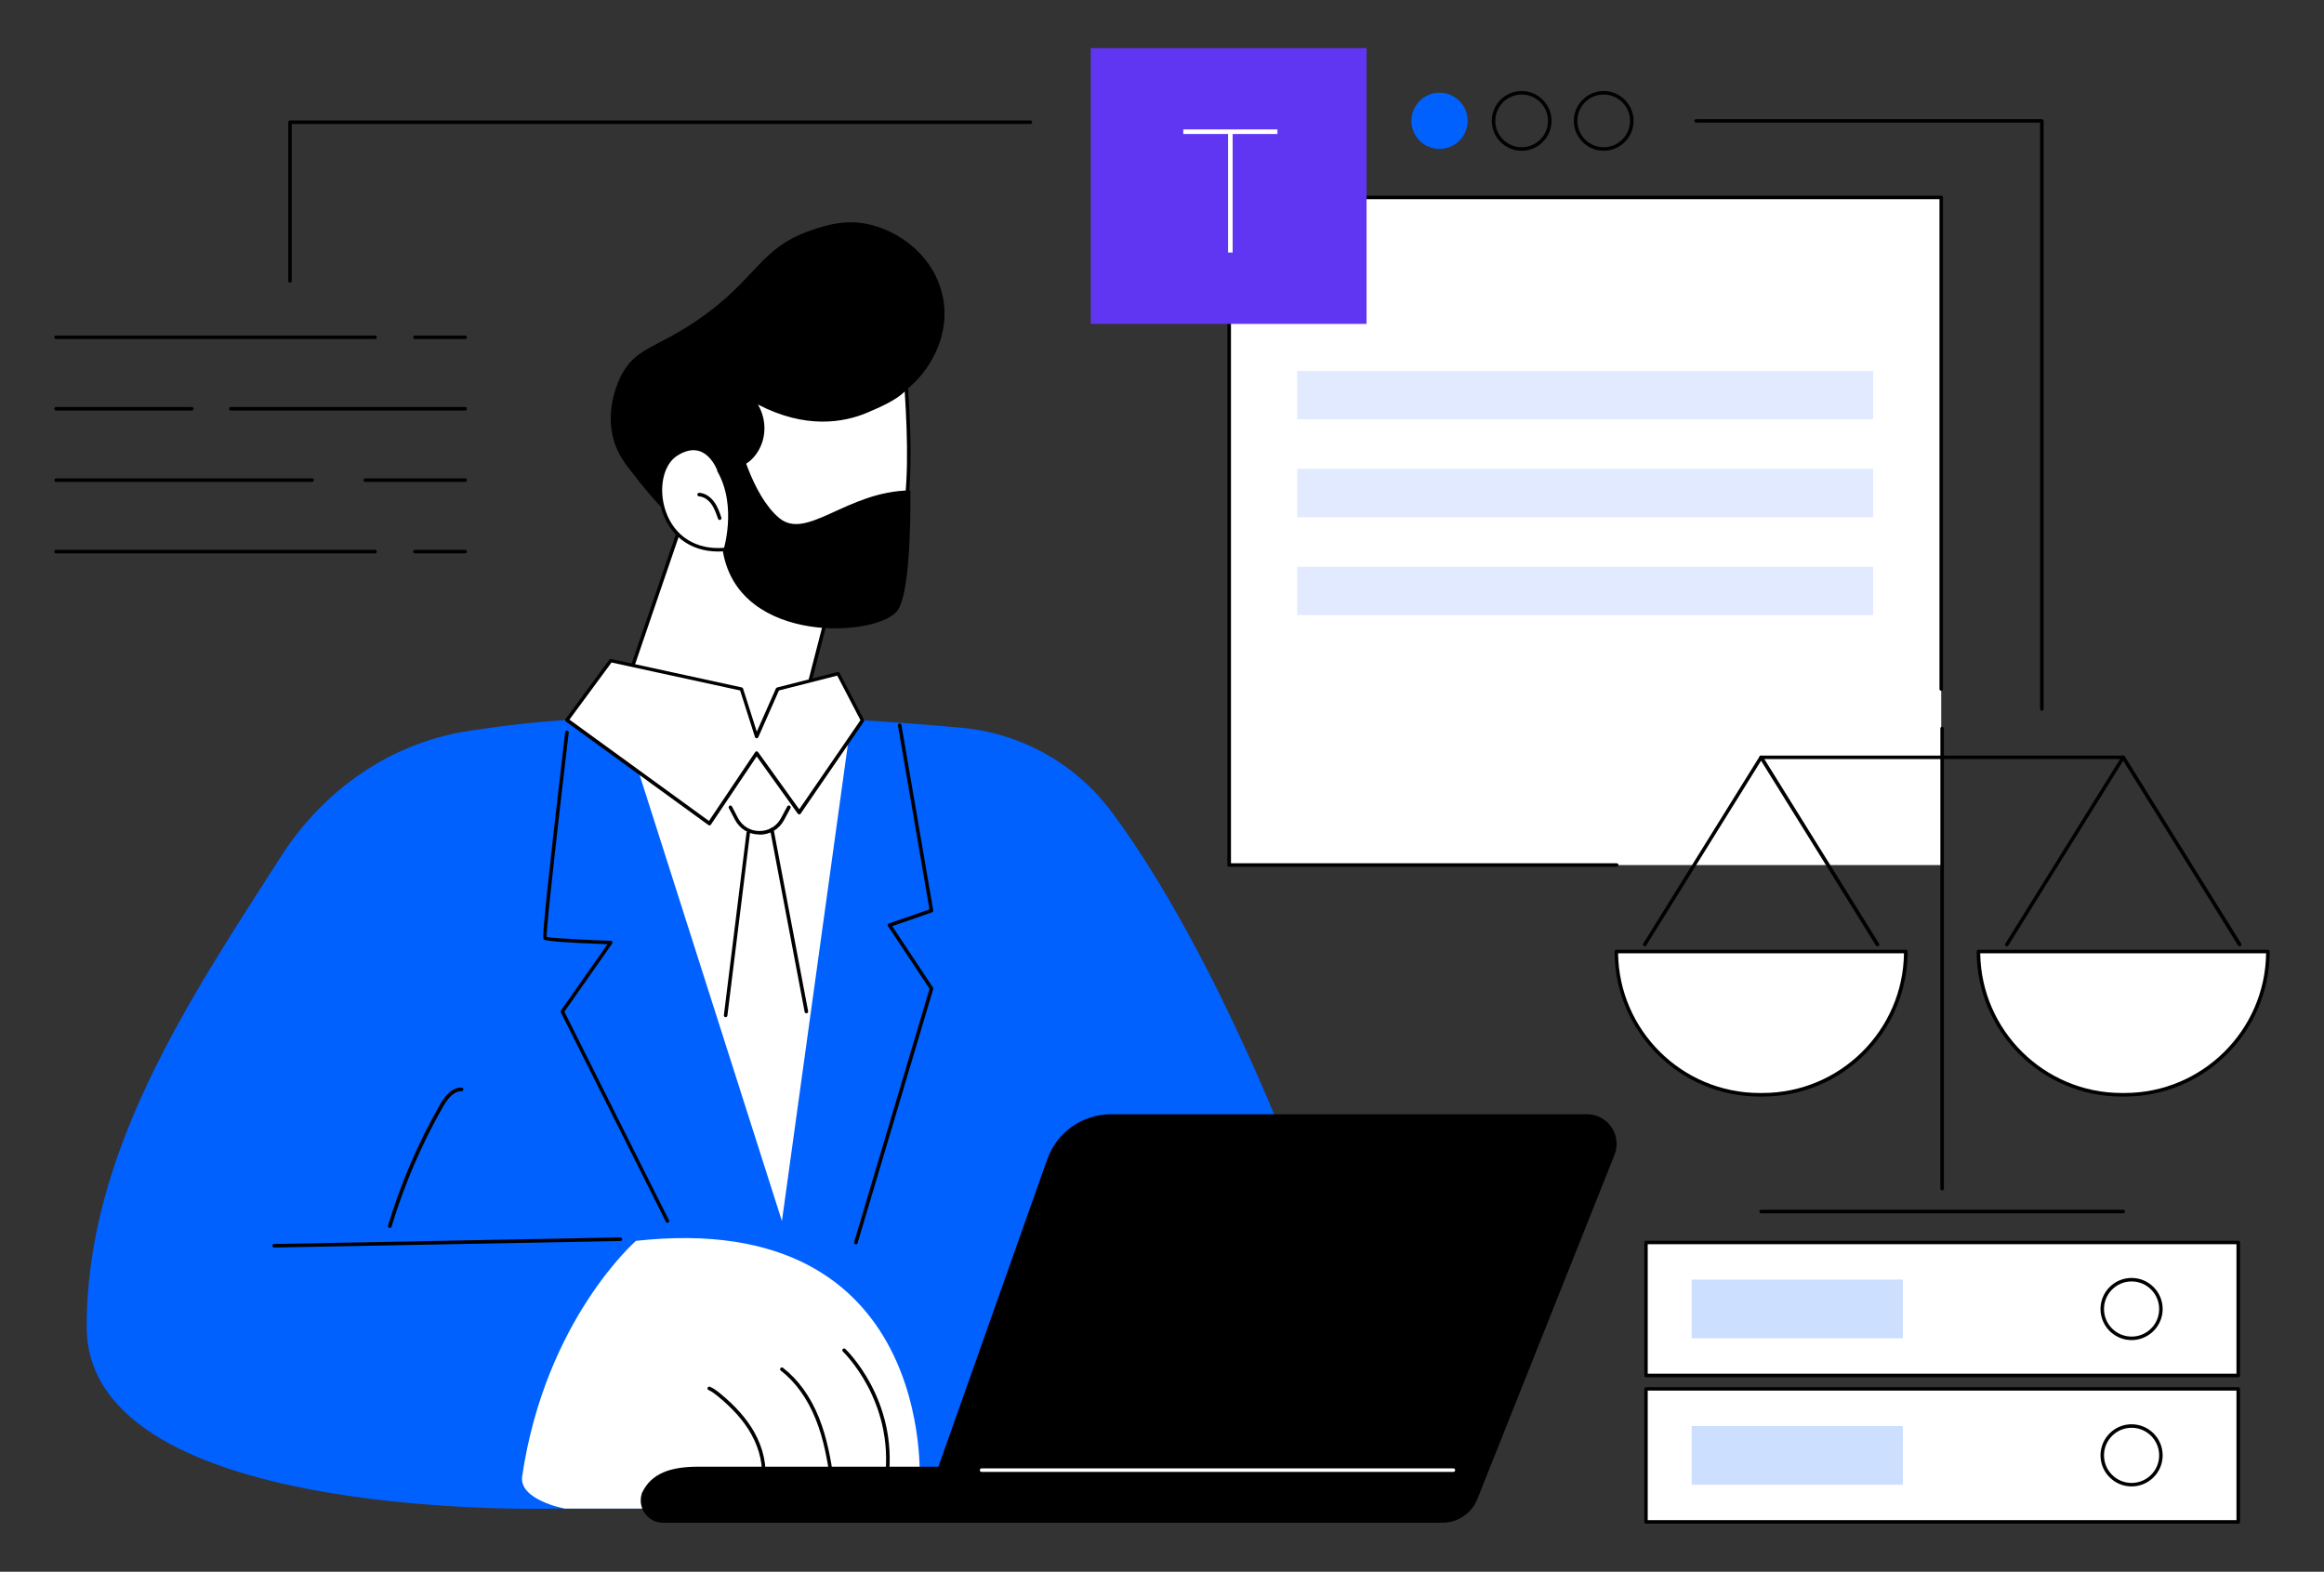 <?xml version="1.0" encoding="UTF-8"?>
<svg id="Capa_1" xmlns="http://www.w3.org/2000/svg" viewBox="0 0 305.09 206.33">
  <rect x="0" y="0" width="305.09" height="206.33" fill="#333333" stroke="none"/>
  <defs>
    <style>
      .cls-1 {
        fill: #6136f3;
      }

      .cls-2 {
        opacity: .2;
      }

      .cls-2, .cls-3 {
        fill: #0061ff;
      }

      .cls-4 {
        fill: #fff;
      }

      .cls-5 {
        fill: #e2eaff;
      }
    </style>
  </defs>
  <g id="Prepare_legal_documents">
    <g>
      <g>
        <g>
          <path class="cls-4" d="M89.55,68.44l-8.12,23.74c-.52,1.52-1.81,2.64-3.38,2.95l-3.62.7s9.4,20.41,25.24,16.99c15.84-3.42,12.36-16.99,12.36-16.99l-3.35-.27c-2.01-.16-3.38-2.09-2.88-4.04l3.77-14.59s-15.35-12.37-20.02-8.49Z"/>
          <path d="M96.17,113.43c-5.34,0-10.54-2.6-15.23-7.67-4.31-4.65-6.7-9.78-6.72-9.84-.03-.06-.03-.14,0-.2.03-.06.09-.11.16-.12l3.62-.7c1.49-.29,2.72-1.36,3.21-2.79l8.12-23.74s.04-.08.07-.1c4.76-3.96,19.68,7.97,20.31,8.48.07.06.1.15.08.24l-3.77,14.59c-.22.86-.05,1.77.46,2.5.52.73,1.32,1.18,2.21,1.25l3.35.27c.1,0,.18.08.21.17.01.06,1.39,5.6-1.63,10.49-2.1,3.39-5.77,5.68-10.9,6.79-1.19.26-2.37.38-3.55.38ZM74.77,96c.55,1.11,2.82,5.47,6.52,9.45,3.91,4.22,10.26,8.87,18.33,7.13,5.01-1.08,8.57-3.29,10.6-6.57,2.63-4.26,1.81-9.04,1.62-9.97l-3.18-.26c-1.03-.08-1.96-.61-2.55-1.45-.6-.84-.79-1.89-.53-2.89l3.73-14.44c-1.42-1.12-15.24-11.86-19.56-8.44l-8.1,23.68c-.54,1.59-1.91,2.78-3.56,3.1l-3.32.65Z"/>
        </g>
        <path d="M123.77,38.93c1.39,6.85-3.94,13.06-8.56,14.2-.16.04-.33.08-.49.11-.1.34-.22.68-.37,1.01-1.81,3.97-7.01,5.9-11.37,5.51-1.26,1.35-2.91,3.24-4.66,5.62-5.58,7.6-9.53,4.18-15.33-3.34-.77-1-1.88-2.28-2.46-4.4-1.15-4.21.84-8.01,1.09-8.48,1.89-3.5,4.32-3.37,9.67-6.96,8.13-5.46,8.27-9.63,15.26-11.99,1.85-.62,4.18-1.38,7.08-.85,4.23.78,9.03,4.16,10.12,9.57Z"/>
        <g>
          <path class="cls-4" d="M95.08,72.13s3.93,9.08,14.24,7.41c10.3-1.68,10.57-14.78,9.65-28.71-1.03,1.32-3.34,2.33-5.16,3.1-7.41,3.15-14.08-.98-15.06-1.51,1.77,2.17,1.77,5.11.28,7.11-.82,1.1-2,1.89-4.74,1.94,0,0-1.67-4.36-5.56-1.83-3.89,2.53-2.44,13.22,6.35,12.49Z"/>
          <path d="M106.87,79.98c-7.86,0-11.39-6.51-11.92-7.6-3.81.25-6.79-1.66-7.99-5.15-1.05-3.07-.32-6.49,1.66-7.78,1.2-.78,2.33-1.01,3.36-.68,1.48.48,2.26,1.98,2.48,2.47,2.71-.08,3.72-.93,4.4-1.84,1.49-1.99,1.37-4.8-.28-6.82-.07-.09-.07-.21,0-.3.07-.09.19-.11.29-.06.05.03.12.06.2.11,6.39,3.58,11.5,2.73,14.66,1.39,1.61-.68,4.03-1.71,5.06-3.03.06-.08.16-.11.25-.08.09.03.16.11.16.21.42,6.34.67,13.56-.62,19.02-1.4,5.91-4.42,9.16-9.22,9.94-.88.14-1.71.21-2.49.21ZM95.08,71.9c.09,0,.18.05.21.14.04.09,3.99,8.9,13.99,7.27,10.2-1.66,10.3-15.18,9.49-27.91-1.11,1.1-3.01,1.96-4.87,2.75-3.14,1.34-8.16,2.2-14.4-1.05,1.22,2.09,1.14,4.67-.28,6.58-.73.98-1.88,1.98-4.92,2.04-.1,0-.19-.06-.22-.15,0-.02-.73-1.85-2.26-2.35-.88-.29-1.88-.07-2.96.63-1.81,1.18-2.46,4.36-1.47,7.24,1.14,3.32,4.01,5.13,7.67,4.82,0,0,.01,0,.02,0Z"/>
        </g>
        <path d="M94.48,68.26c-.1,0-.19-.06-.22-.16-.23-.66-.46-1.35-.87-1.92-.44-.61-1.03-.98-1.62-1.02-.13,0-.23-.12-.22-.25,0-.13.12-.22.25-.22.73.05,1.45.49,1.97,1.22.45.62.7,1.35.93,2.04.04.12-.02.25-.15.3-.03,0-.05.01-.08.01Z"/>
        <path d="M96.97,57.65s1.68,7.29,5.31,10.34c3.63,3.05,8.95-3.55,17.23-3.61,0,0,.23,12.84-1.62,15.67-2.33,3.57-20.82,4.79-22.98-7.61,0,0,1.97-5.97-.79-10.66l2.84-4.13Z"/>
      </g>
      <g>
        <path class="cls-3" d="M145.96,106.62c-4.69-6.33-11.85-10.35-19.69-11.08-4.47-.41-10.07-.85-16.31-1.17-.34,1.12-.82,2.21-1.45,3.24-1.81,2.98-4.65,5.27-7.81,6.7-3.16,1.42-6.7,2.07-10.16,1.65-3.38-.41.19-6.04-2.15-8.56-1.91-2.05-10.98-.35-11.57-3.04-5.67.32-10.13.79-15.45,1.62-10.15,1.59-18.89,7.74-24.44,16.39-12.1,18.87-25.55,38.8-25.55,61.79,0,26.13,62.74,23.86,62.74,23.86h61.17l39.11-33.23s-12.17-36.21-28.44-58.18Z"/>
        <g>
          <path class="cls-4" d="M68.55,193.79c-.46,3.12,5.58,4.25,5.58,4.25h18.72l27.87-3.58s2.18-35.91-37.23-31.57c0,0-11.89,10.34-14.94,30.9Z"/>
          <path d="M100.18,194.83s-.02,0-.03,0c-.13-.02-.22-.14-.2-.26.29-2.02-.18-4.26-1.33-6.31-.96-1.72-2.39-3.33-4.36-4.95-.38-.31-.78-.63-1.24-.83-.12-.05-.17-.19-.12-.31.05-.12.19-.17.31-.12.51.22.95.56,1.35.89,2.01,1.65,3.47,3.31,4.47,5.08,1.2,2.14,1.69,4.49,1.38,6.6-.02.12-.12.2-.23.2Z"/>
          <path d="M109.19,194.31c-.11,0-.21-.08-.23-.2-.34-2.39-.82-5.18-1.87-7.79-1.08-2.71-2.67-4.92-4.59-6.39-.1-.08-.12-.22-.04-.33s.22-.12.33-.04c1.99,1.53,3.63,3.8,4.74,6.59,1.06,2.66,1.55,5.49,1.9,7.9.02.13-.07.25-.2.26-.01,0-.02,0-.03,0Z"/>
          <path d="M116.41,194.31s-.02,0-.03,0c-.13-.02-.22-.13-.2-.26,1.22-10.2-5.47-16.56-5.53-16.63-.09-.09-.1-.24-.01-.33.09-.09.24-.1.33-.01.07.06,6.93,6.58,5.68,17.02-.01.12-.11.21-.23.21Z"/>
        </g>
        <g>
          <path d="M188.77,199.9h-101.66c-.6,0-1.2-.15-1.7-.5-1.16-.8-1.57-2.23-1.11-3.46,1.2-2.51,3.68-3.4,7.34-3.4h103.8l-1.35,3.66c-.83,2.22-2.95,3.69-5.32,3.69Z"/>
          <path d="M189.34,199.9c2.03,0,3.86-1.24,4.61-3.13l18-45.17c.48-1.2.33-2.56-.39-3.62s-1.93-1.71-3.22-1.71h-62.48c-3.76,0-7.12,2.37-8.38,5.92l-16.89,47.7h68.75Z"/>
          <path class="cls-4" d="M190.8,193.22h-61.94c-.13,0-.23-.1-.23-.23s.1-.23.23-.23h61.94c.13,0,.23.1.23.23s-.1.23-.23.23Z"/>
        </g>
        <path d="M35.99,163.77c-.13,0-.23-.1-.23-.23,0-.13.1-.24.23-.24l45.45-.86c.13,0,.24.1.24.23,0,.13-.1.24-.23.24l-45.45.86h0Z"/>
        <path d="M51.17,161.19s-.04,0-.07,0c-.12-.04-.19-.17-.16-.29,1.65-5.5,3.93-10.83,6.78-15.82.58-1.01,1.5-2.36,2.88-2.3.13,0,.23.11.23.24,0,.13-.11.23-.23.23,0,0,0,0,0,0-1.13-.03-1.94,1.16-2.46,2.07-2.83,4.96-5.09,10.25-6.74,15.72-.03.1-.12.17-.22.17Z"/>
        <polygon class="cls-4" points="81.62 94.37 102.65 160.29 111.77 94.38 101.15 98.87 81.62 94.37"/>
        <g>
          <polygon class="cls-4" points="74.43 94.52 80.19 86.72 97.34 90.45 99.33 96.68 102.09 90.45 110.03 88.42 113.22 94.56 104.92 106.65 99.33 98.87 93.13 108.11 74.43 94.52"/>
          <path d="M93.13,108.34s-.1-.02-.14-.04l-18.7-13.58c-.05-.04-.08-.09-.09-.15,0-.06,0-.12.04-.17l5.75-7.8c.05-.07.15-.11.24-.09l17.15,3.73c.08.02.15.08.17.16l1.8,5.65,2.51-5.67c.03-.07.09-.11.16-.13l7.94-2.03c.11-.03.21.02.26.12l3.2,6.14c.04.08.03.17-.01.24l-8.3,12.09c-.04.06-.11.1-.19.1h0c-.08,0-.15-.04-.19-.1l-5.39-7.51-6.02,8.96c-.04.05-.09.09-.15.1-.01,0-.03,0-.04,0ZM74.76,94.47l18.31,13.3,6.07-9.04c.04-.06.11-.1.19-.1.08,0,.15.03.19.1l5.4,7.51,8.04-11.7-3.05-5.85-7.65,1.95-2.71,6.13c-.04.09-.13.15-.23.14-.1,0-.18-.07-.21-.16l-1.95-6.11-16.88-3.67-5.52,7.49Z"/>
        </g>
        <path d="M99.71,109.55h-.02c-1.38,0-2.59-.74-3.22-1.96l-.79-1.51c-.06-.11-.02-.25.1-.31.11-.06.26-.02.31.1l.79,1.51c.56,1.07,1.61,1.71,2.81,1.71h.02c1.2,0,2.25-.63,2.81-1.68l.83-1.55c.06-.11.2-.16.32-.09.11.06.16.2.1.32l-.83,1.55c-.65,1.21-1.85,1.93-3.22,1.93Z"/>
        <path d="M95.26,133.53s-.02,0-.03,0c-.13-.02-.22-.13-.2-.26l2.97-23.98c.02-.13.13-.22.26-.2.13.02.22.13.2.26l-2.97,23.98c-.01.12-.12.2-.23.2Z"/>
        <path d="M105.86,133.02c-.11,0-.21-.08-.23-.19l-4.53-23.88c-.02-.13.06-.25.19-.27.13-.02.25.06.27.19l4.53,23.88c.02.13-.06.25-.19.27-.01,0-.03,0-.04,0Z"/>
        <path d="M87.63,160.52c-.09,0-.17-.05-.21-.13l-13.8-27.5c-.04-.08-.03-.17.02-.24l6.11-8.7c-5.32-.19-8.13-.4-8.36-.62-.13-.13-.26-.26,1.26-13.81.75-6.64,1.54-13.34,1.55-13.41.02-.13.13-.22.26-.2.13.02.22.13.2.26-1.2,10.12-2.92,25.3-2.9,26.83.79.18,5.5.4,8.42.5.09,0,.16.05.2.13.04.08.03.17-.02.24l-6.27,8.94,13.73,27.37c.06.12.01.26-.1.31-.03.02-.07.02-.1.02ZM71.77,123.1h0,0Z"/>
        <path d="M112.36,163.34s-.04,0-.07,0c-.12-.04-.19-.17-.16-.29l9.9-33.25-5.45-8.22c-.04-.06-.05-.14-.03-.2.02-.07.08-.12.14-.15l5.33-1.85-4.14-24.13c-.02-.13.06-.25.19-.27.13-.02.25.06.27.19l4.17,24.33c.02.11-.05.22-.15.26l-5.23,1.82,5.35,8.06c.04.06.05.13.03.2l-9.93,33.35c-.03.1-.12.17-.22.17Z"/>
      </g>
    </g>
    <g>
      <g>
        <rect class="cls-4" x="161.36" y="25.92" width="93.48" height="87.64"/>
        <path d="M212.23,113.79h-50.87c-.13,0-.23-.1-.23-.23V25.92c0-.13.1-.23.23-.23h93.48c.13,0,.23.1.23.23v64.53c0,.13-.1.23-.23.23s-.23-.1-.23-.23V26.15h-93.01v87.17h50.63c.13,0,.23.1.23.23s-.1.23-.23.23Z"/>
        <rect class="cls-5" x="170.29" y="48.7" width="75.62" height="6.34"/>
        <rect class="cls-5" x="170.29" y="61.55" width="75.62" height="6.34"/>
        <rect class="cls-5" x="170.29" y="74.4" width="75.62" height="6.34"/>
      </g>
      <g>
        <rect class="cls-1" x="143.2" y="6.32" width="36.2" height="36.2"/>
        <path class="cls-4" d="M167.7,17.59h-5.88v15.56h-.6v-15.56h-5.88v-.6h12.36v.6Z"/>
      </g>
      <g>
        <circle class="cls-3" cx="188.99" cy="15.87" r="3.69" transform="translate(130.12 196.15) rotate(-76.72)"/>
        <path d="M199.76,19.79c-2.16,0-3.92-1.76-3.92-3.92s1.76-3.92,3.92-3.92,3.92,1.76,3.92,3.92-1.76,3.92-3.92,3.92ZM199.76,12.41c-1.91,0-3.46,1.55-3.46,3.46s1.55,3.46,3.46,3.46,3.46-1.55,3.46-3.46-1.55-3.46-3.46-3.46Z"/>
        <path d="M210.53,19.79c-2.16,0-3.92-1.76-3.92-3.92s1.76-3.92,3.92-3.92,3.92,1.76,3.92,3.92-1.76,3.92-3.92,3.92ZM210.53,12.41c-1.91,0-3.46,1.55-3.46,3.46s1.55,3.46,3.46,3.46,3.46-1.55,3.46-3.46-1.55-3.46-3.46-3.46Z"/>
      </g>
      <path d="M268.05,93.3c-.13,0-.23-.1-.23-.23V16.1h-45.16c-.13,0-.23-.1-.23-.23s.1-.23.23-.23h45.39c.13,0,.23.1.23.23v77.2c0,.13-.1.23-.23.23Z"/>
    </g>
    <g>
      <g>
        <path d="M61.06,44.51h-6.59c-.13,0-.23-.1-.23-.23s.1-.23.23-.23h6.59c.13,0,.23.1.23.23s-.1.23-.23.23Z"/>
        <path d="M49.24,44.51H7.36c-.13,0-.23-.1-.23-.23s.1-.23.23-.23h41.88c.13,0,.23.1.23.23s-.1.23-.23.23Z"/>
        <path d="M61.06,53.89h-30.75c-.13,0-.23-.1-.23-.23s.1-.23.23-.23h30.75c.13,0,.23.1.23.23s-.1.23-.23.23Z"/>
        <path d="M25.17,53.89H7.36c-.13,0-.23-.1-.23-.23s.1-.23.23-.23h17.82c.13,0,.23.1.23.23s-.1.23-.23.23Z"/>
        <path d="M61.06,63.26h-13.11c-.13,0-.23-.1-.23-.23s.1-.23.23-.23h13.11c.13,0,.23.1.23.23s-.1.23-.23.23Z"/>
        <path d="M40.97,63.26H7.36c-.13,0-.23-.1-.23-.23s.1-.23.23-.23h33.61c.13,0,.23.1.23.23s-.1.23-.23.23Z"/>
      </g>
      <g>
        <path d="M61.06,72.64h-6.59c-.13,0-.23-.1-.23-.23s.1-.23.23-.23h6.59c.13,0,.23.1.23.23s-.1.23-.23.23Z"/>
        <path d="M49.24,72.64H7.36c-.13,0-.23-.1-.23-.23s.1-.23.23-.23h41.88c.13,0,.23.1.23.23s-.1.23-.23.23Z"/>
      </g>
    </g>
    <path d="M38.07,37.11c-.13,0-.23-.1-.23-.23v-20.84c0-.13.1-.23.23-.23h97.2c.13,0,.23.1.23.23s-.1.23-.23.23H38.3v20.6c0,.13-.1.23-.23.23Z"/>
    <g>
      <g>
        <g>
          <g>
            <path class="cls-4" d="M212.19,124.91c0,10.39,8.42,18.81,18.81,18.81h.39c10.39,0,18.81-8.42,18.81-18.81h-38.01Z"/>
            <path d="M231.39,143.95h-.39c-10.5,0-19.04-8.54-19.04-19.04,0-.13.1-.23.23-.23h38.01c.13,0,.23.1.23.23,0,10.5-8.54,19.04-19.04,19.04ZM212.42,125.14c.13,10.13,8.41,18.34,18.57,18.34h.39c10.16,0,18.45-8.21,18.57-18.34h-37.54Z"/>
          </g>
          <path d="M246.47,124.23c-.08,0-.15-.04-.2-.11l-15.08-24.26-15.08,24.26c-.07.11-.21.14-.32.07-.11-.07-.14-.21-.07-.32l15.28-24.58c.08-.14.31-.14.4,0l15.28,24.58c.07.11.03.25-.07.32-.04.02-.08.04-.12.04Z"/>
        </g>
        <g>
          <g>
            <path class="cls-4" d="M259.72,124.91c0,10.39,8.42,18.81,18.81,18.81h.39c10.39,0,18.81-8.42,18.81-18.81h-38.01Z"/>
            <path d="M278.92,143.95h-.39c-10.5,0-19.04-8.54-19.04-19.04,0-.13.1-.23.23-.23h38.01c.13,0,.23.1.23.23,0,10.5-8.54,19.04-19.04,19.04ZM259.96,125.14c.13,10.13,8.41,18.34,18.57,18.34h.39c10.16,0,18.45-8.21,18.57-18.34h-37.54Z"/>
          </g>
          <path d="M294.01,124.23c-.08,0-.15-.04-.2-.11l-15.08-24.26-15.08,24.26c-.07.11-.21.14-.32.07-.11-.07-.14-.21-.07-.32l15.28-24.58c.08-.14.31-.14.4,0l15.28,24.58c.07.11.03.25-.07.32-.04.02-.08.04-.12.04Z"/>
        </g>
      </g>
      <path d="M278.73,99.65h-47.54c-.13,0-.23-.1-.23-.23s.1-.23.23-.23h47.54c.13,0,.23.1.23.23s-.1.23-.23.23Z"/>
      <path d="M254.96,156.28c-.13,0-.23-.1-.23-.23v-60.42c0-.13.1-.23.23-.23s.23.1.23.23v60.42c0,.13-.1.23-.23.23Z"/>
      <path d="M278.73,159.27h-47.54c-.13,0-.23-.1-.23-.23s.1-.23.23-.23h47.54c.13,0,.23.1.23.23s-.1.23-.23.23Z"/>
    </g>
    <g>
      <g>
        <rect class="cls-4" x="216.08" y="163.1" width="77.75" height="17.46"/>
        <path d="M293.84,180.8h-77.75c-.13,0-.23-.1-.23-.23v-17.46c0-.13.1-.23.23-.23h77.75c.13,0,.23.1.23.23v17.46c0,.13-.1.23-.23.23ZM216.31,180.33h77.29v-17h-77.29v17Z"/>
      </g>
      <path d="M279.83,175.92c-2.25,0-4.08-1.83-4.08-4.08s1.83-4.08,4.08-4.08,4.08,1.83,4.08,4.08-1.83,4.08-4.08,4.08ZM279.83,168.22c-1.99,0-3.62,1.62-3.62,3.62s1.62,3.62,3.62,3.62,3.62-1.62,3.62-3.62-1.62-3.62-3.62-3.62Z"/>
      <rect class="cls-2" x="222.08" y="167.98" width="27.72" height="7.7"/>
    </g>
    <g>
      <g>
        <rect class="cls-4" x="216.08" y="182.32" width="77.75" height="17.46"/>
        <path d="M293.84,200.02h-77.75c-.13,0-.23-.1-.23-.23v-17.46c0-.13.1-.23.23-.23h77.75c.13,0,.23.1.23.23v17.46c0,.13-.1.23-.23.23ZM216.31,199.55h77.29v-17h-77.29v17Z"/>
      </g>
      <path d="M279.83,195.13c-2.25,0-4.08-1.83-4.08-4.08s1.83-4.08,4.08-4.08,4.08,1.83,4.08,4.08-1.83,4.08-4.08,4.08ZM279.83,187.43c-1.99,0-3.62,1.62-3.62,3.62s1.62,3.62,3.62,3.62,3.62-1.62,3.62-3.62-1.62-3.62-3.62-3.62Z"/>
      <rect class="cls-2" x="222.08" y="187.2" width="27.72" height="7.7"/>
    </g>
  </g>
</svg>